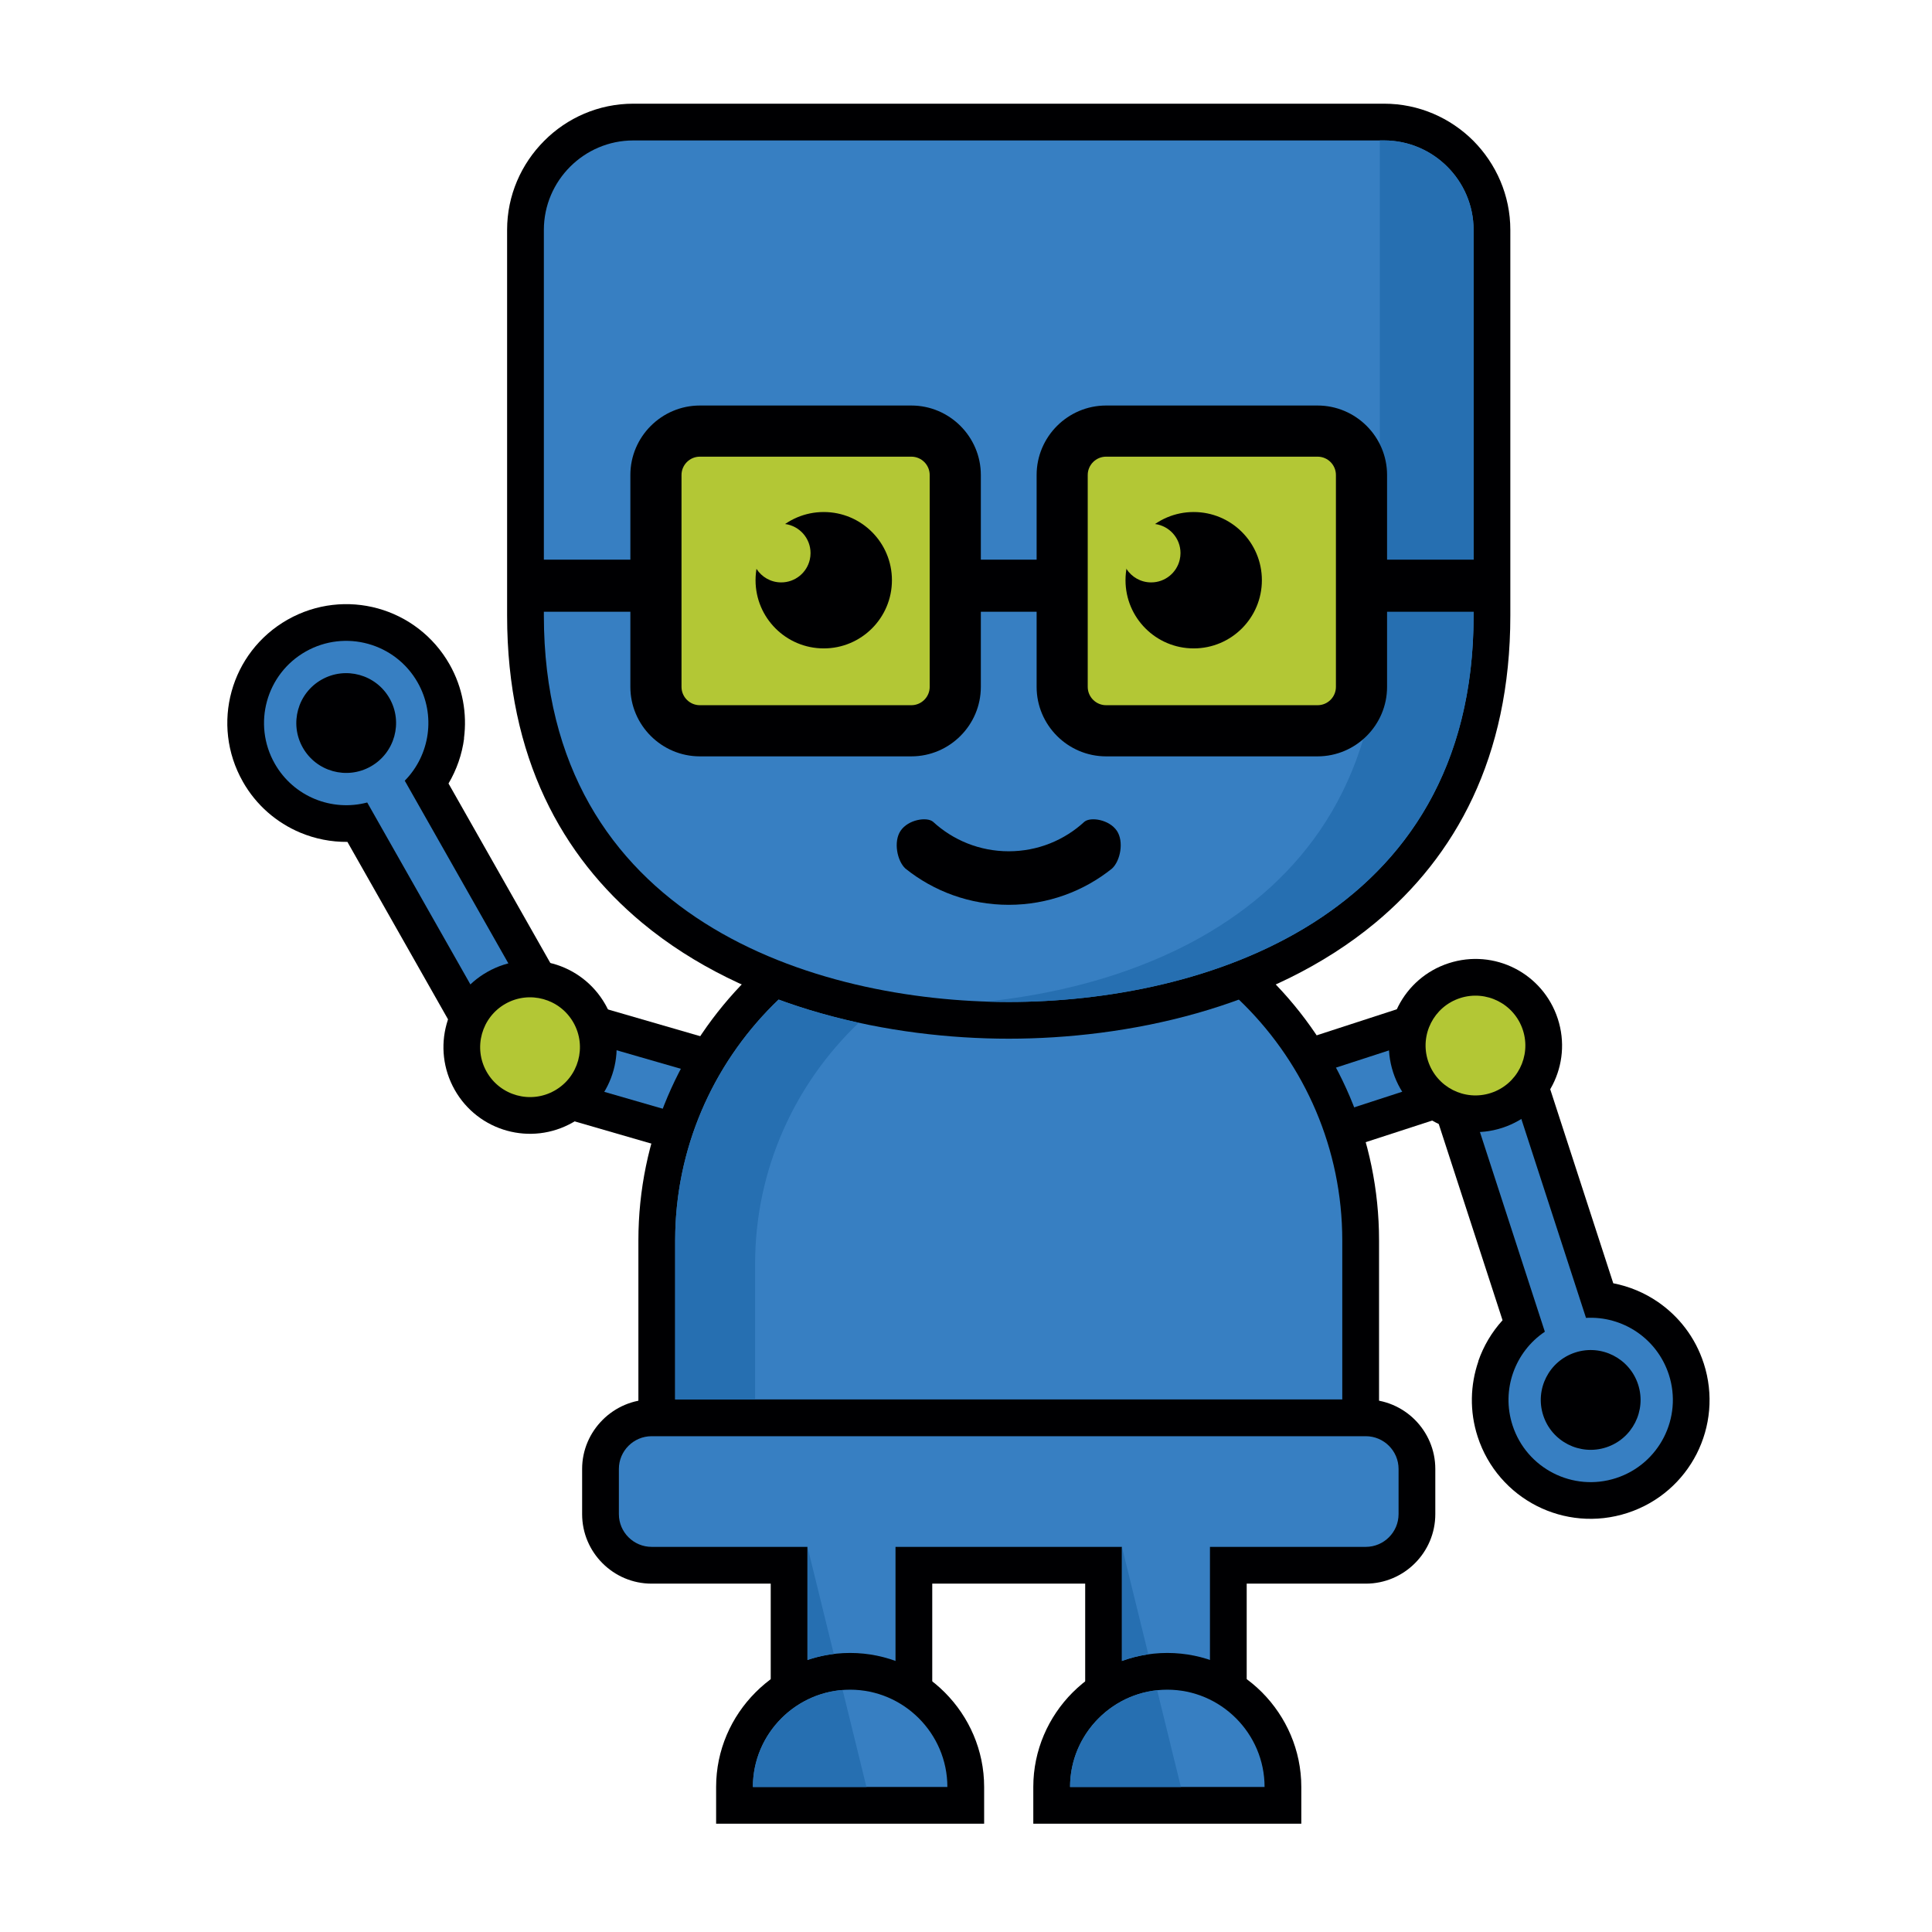 <?xml version="1.0" encoding="utf-8"?>
<!-- Generator: Adobe Illustrator 16.0.0, SVG Export Plug-In . SVG Version: 6.00 Build 0)  -->
<!DOCTYPE svg PUBLIC "-//W3C//DTD SVG 1.1//EN" "http://www.w3.org/Graphics/SVG/1.1/DTD/svg11.dtd">
<svg version="1.1" id="Layer_1" xmlns="http://www.w3.org/2000/svg" xmlns:xlink="http://www.w3.org/1999/xlink" x="0px" y="0px"
	 width="566.93px" height="566.93px" viewBox="0 0 566.93 566.93" enable-background="new 0 0 566.93 566.93" xml:space="preserve">
<path fill-rule="evenodd" clip-rule="evenodd" fill="#000002" d="M165.656,308.651c-0.047,0.407-0.165,0.92-0.334,1.501
	c-0.152,0.547-0.338,1.06-0.564,1.52c-0.229,0.494-0.499,0.972-0.786,1.389l-8.386,12.222l76.218,22.083l9.606-32.881
	l-75.924-22.014l0.244,14.592C165.739,307.618,165.712,308.156,165.656,308.651z"/>
<path fill-rule="evenodd" clip-rule="evenodd" fill="#377FC2" d="M175.651,313.165c0.613-2.084,0.877-4.193,0.842-6.259
	l51.57,14.887l-3.571,12.223l-51.64-14.914C174.059,317.331,175.017,315.335,175.651,313.165z"/>
<path fill-rule="evenodd" clip-rule="evenodd" fill="#000002" d="M160.83,281.421l-29.217-51.51
	c2.413-4.075,3.967-8.585,4.574-13.224l-0.04-0.009c0.951-7.261-0.351-14.883-4.223-21.715
	c-4.766-8.389-12.461-14.053-21.049-16.428c-8.585-2.365-18.095-1.454-26.476,3.294c-8.406,4.774-14.071,12.469-16.44,21.059
	c-2.37,8.576-1.458,18.073,3.286,26.453l0.013,0.031c3.941,6.958,9.943,12.048,16.802,14.939c4.375,1.841,9.105,2.778,13.884,2.735
	l36.159,63.766l10.004-10.529c0.238-0.252,0.616-0.591,1.146-0.99l-0.009-0.043c0.299-0.234,0.733-0.512,1.271-0.824
	c0.396-0.235,0.886-0.452,1.441-0.66l0.031-0.052c0.511-0.191,1.049-0.339,1.587-0.451l14.601-2.899L160.83,281.421z"/>
<path fill-rule="evenodd" clip-rule="evenodd" fill="#377FC2" d="M118.773,229.091l32.69,57.643
	c-2.14,0.425-4.257,1.197-6.263,2.335c-1.853,1.051-3.489,2.343-4.886,3.819l-32.557-57.404c-10.339,2.743-21.614-1.68-27.14-11.418
	c-6.571-11.584-2.508-26.298,9.076-32.869c11.584-6.567,26.298-2.504,32.869,9.08C128.004,209.873,126.151,221.608,118.773,229.091
	L118.773,229.091z M88.856,219.39c3.988,7.036,12.921,9.501,19.956,5.512c7.03-3.989,9.497-12.92,5.509-19.957
	c-3.99-7.031-12.921-9.496-19.953-5.508C87.333,203.427,84.867,212.359,88.856,219.39z"/>
<path fill-rule="evenodd" clip-rule="evenodd" fill="#000002" d="M153.63,303.929c0.919-0.521,1.982-0.625,2.942-0.365
	c0.954,0.27,1.818,0.904,2.343,1.823c0.517,0.921,0.613,1.979,0.349,2.935c-0.267,0.954-0.895,1.822-1.814,2.343
	c-0.921,0.521-1.979,0.617-2.944,0.348c-0.958-0.261-1.818-0.886-2.338-1.805c-0.517-0.921-0.613-1.979-0.343-2.951
	C152.083,305.3,152.708,304.441,153.63,303.929L153.63,303.929z M162.301,282.792c-6.254-1.728-13.186-1.059-19.293,2.409
	c-6.105,3.45-10.242,9.066-11.965,15.325c-1.727,6.249-1.068,13.177,2.399,19.305c3.464,6.111,9.081,10.243,15.338,11.962
	c6.256,1.728,13.186,1.059,19.293-2.414c6.112-3.454,10.238-9.07,11.967-15.329c1.727-6.25,1.058-13.185-2.401-19.287
	C174.168,288.651,168.555,284.52,162.301,282.792z"/>
<path fill-rule="evenodd" clip-rule="evenodd" fill="#B3C735" d="M148.316,294.554c7.037-3.984,15.969-1.511,19.957,5.521
	c3.989,7.03,1.52,15.963-5.512,19.946c-7.032,3.993-15.963,1.528-19.957-5.512C138.815,307.479,141.287,298.547,148.316,294.554z"/>
<path fill-rule="evenodd" clip-rule="evenodd" fill="#000002" d="M423.265,309.953c0.208,0.607,0.398,1.093,0.59,1.467
	c0.173,0.355,0.452,0.799,0.816,1.311l8.411,11.919l-51.578,16.77l-10.6-32.585l51.882-16.867l-0.042,14.826
	c0,0.504,0.051,1.042,0.139,1.589C422.952,308.876,423.082,309.415,423.265,309.953z"/>
<path fill-rule="evenodd" clip-rule="evenodd" fill="#377FC2" d="M413.038,313.286c0.669,2.065,1.632,3.958,2.83,5.643
	l-27.456,8.924l-3.94-12.11l27.535-8.949C411.998,308.945,412.336,311.133,413.038,313.286z"/>
<path fill-rule="evenodd" clip-rule="evenodd" fill="#000002" d="M440.911,387.417l-22.915-70.485l14.887,0.088
	c0.537,0,1.102-0.035,1.649-0.123l0.033-0.043c0.591-0.095,1.112-0.208,1.547-0.348c0.59-0.199,1.066-0.391,1.404-0.563v-0.035
	c0.609-0.294,1.042-0.556,1.32-0.746l11.909-8.315l22.655,69.721c4.697,0.911,9.149,2.777,13.057,5.451
	c6.146,4.21,11.007,10.398,13.471,18.003l0.018,0.035c2.969,9.157,1.953,18.646-2.082,26.579
	c-4.046,7.935-11.128,14.34-20.295,17.326c-9.192,2.985-18.69,1.979-26.632-2.066c-7.934-4.045-14.34-11.128-17.326-20.294
	c-2.431-7.482-2.179-15.209,0.208-22.136l-0.035-0.017C435.305,395.021,437.727,390.924,440.911,387.417z"/>
<path fill-rule="evenodd" clip-rule="evenodd" fill="#377FC2" d="M453.324,390.785l-20.485-63.02
	c2.179,0.009,4.41-0.321,6.606-1.033c2.031-0.669,3.888-1.606,5.555-2.77l20.399,62.76c10.677-0.616,20.832,5.972,24.306,16.632
	c4.113,12.655-2.812,26.258-15.487,30.381c-12.655,4.114-26.258-2.812-30.372-15.478
	C440.435,407.763,444.601,396.635,453.324,390.785L453.324,390.785z M480.694,406.279c-2.501-7.69-10.764-11.9-18.447-9.4
	c-7.69,2.5-11.9,10.764-9.399,18.453c2.499,7.692,10.764,11.893,18.454,9.393C478.992,422.226,483.193,413.961,480.694,406.279z"/>
<path fill-rule="evenodd" clip-rule="evenodd" fill="#000002" d="M440.816,330.96c-6.677,2.17-13.603,1.44-19.384-1.503
	c-5.79-2.951-10.459-8.115-12.629-14.8c-2.17-6.675-1.433-13.602,1.51-19.383c2.95-5.781,8.106-10.455,14.791-12.625
	c6.684-2.175,13.61-1.441,19.393,1.505c5.78,2.947,10.45,8.126,12.62,14.792c2.179,6.684,1.441,13.61-1.51,19.392
	C452.666,324.119,447.499,328.789,440.816,330.96L440.816,330.96z M431.197,310.248c0.896,0.451,1.962,0.564,2.96,0.243
	c0.999-0.33,1.788-1.042,2.24-1.928c0.461-0.902,0.581-1.961,0.252-2.959c-0.331-0.999-1.042-1.788-1.928-2.24
	c-0.894-0.451-1.953-0.564-2.951-0.243c-1.007,0.322-1.797,1.042-2.247,1.919c-0.452,0.902-0.574,1.962-0.252,2.96
	C429.601,308.998,430.313,309.797,431.197,310.248z"/>
<path fill-rule="evenodd" clip-rule="evenodd" fill="#B3C735" d="M437.483,320.726c-7.692,2.5-15.938-1.711-18.438-9.401
	c-2.499-7.69,1.703-15.938,9.393-18.437c7.692-2.5,15.946,1.7,18.445,9.392C449.384,309.97,445.174,318.225,437.483,320.726z"/>
<path fill-rule="evenodd" clip-rule="evenodd" fill="#000002" d="M296.002,255.341c29.895,0,57.063,12.226,76.761,31.913
	c19.687,19.695,31.907,46.865,31.907,76.761v68.21H187.331v-68.21c0-29.896,12.226-57.065,31.913-76.761
	C238.936,267.567,266.109,255.341,296.002,255.341L296.002,255.341z M357.502,302.505c-15.782-15.785-37.553-25.594-61.5-25.594
	c-23.941,0-45.716,9.809-61.506,25.594c-15.785,15.781-25.59,37.569-25.59,61.51v46.64h174.186v-46.64
	C383.092,340.074,373.301,318.286,357.502,302.505z"/>
<path fill-rule="evenodd" clip-rule="evenodd" fill="#377FC2" d="M296.002,266.125L296.002,266.125
	c53.836,0,97.878,44.044,97.878,97.889v57.429H198.121v-57.429C198.121,310.17,242.165,266.125,296.002,266.125z"/>
<path fill-rule="evenodd" clip-rule="evenodd" fill="#000002" d="M318.439,464.707h-44.878v52.117l-14.07-4.565
	c-1.58-0.505-3.165-0.904-4.722-1.146c-1.415-0.227-3.056-0.331-4.905-0.331s-3.489,0.104-4.909,0.331
	c-1.557,0.241-3.142,0.641-4.722,1.146l-14.07,4.565v-52.117h-34.957c-5.617,0-10.716-2.292-14.405-5.989
	c-3.693-3.681-5.98-8.785-5.98-14.409v-13.264c0-5.573,2.287-10.66,5.98-14.357l0.044-0.052c3.711-3.69,8.797-5.981,14.361-5.981
	h209.584c5.616,0,10.72,2.291,14.41,5.981c3.688,3.696,5.979,8.792,5.979,14.409v13.264c0,5.624-2.29,10.729-5.979,14.409
	c-3.69,3.697-8.794,5.989-14.41,5.989h-34.957v52.117l-14.062-4.565c-1.579-0.505-3.177-0.904-4.729-1.146
	c-1.416-0.227-3.048-0.331-4.906-0.331c-1.848,0-3.488,0.104-4.903,0.331c-1.554,0.241-3.144,0.641-4.724,1.146l-14.07,4.565
	V464.707L318.439,464.707z M296.002,443.128h44.009v46.127l2.126-0.051l2.135,0.051v-46.127h55.339v-10.903H192.392v10.903h55.342
	v46.127l2.13-0.051l2.128,0.051v-46.127H296.002z"/>
<path fill-rule="evenodd" clip-rule="evenodd" fill="#377FC2" d="M329.221,453.917h-33.219H262.78v48.106
	c-4.066-1.318-8.406-2.031-12.916-2.031s-8.85,0.713-12.916,2.031v-48.106h-45.736c-5.287,0-9.606-4.314-9.606-9.608v-13.264
	c0-5.278,4.319-9.602,9.606-9.602h104.79h104.789c5.285,0,9.609,4.323,9.609,9.602v13.264c0,5.294-4.324,9.608-9.609,9.608h-45.738
	v48.106c-4.061-1.318-8.402-2.031-12.916-2.031c-4.504,0-8.846,0.713-12.916,2.031V453.917z"/>
<path fill-rule="evenodd" clip-rule="evenodd" fill="#000002" d="M249.465,485.045c10.772,0,20.594,4.418,27.734,11.544l0.043,0.044
	c7.123,7.137,11.545,16.962,11.545,27.734v10.79h-78.649v-10.79c0-10.79,4.431-20.615,11.567-27.761
	C228.806,489.463,238.642,485.045,249.465,485.045L249.465,485.045z M261.99,511.789c-3.194-3.186-7.628-5.174-12.525-5.174
	c-4.869,0-9.31,2.006-12.529,5.227h-0.043c-0.543,0.537-1.054,1.128-1.524,1.735h28.195c-0.475-0.607-0.986-1.198-1.529-1.735
	L261.99,511.789z"/>
<path fill-rule="evenodd" clip-rule="evenodd" fill="#377FC2" d="M249.465,495.825L249.465,495.825
	c15.695,0,28.533,12.84,28.533,28.542h-57.069C220.929,508.665,233.766,495.825,249.465,495.825z"/>
<path fill-rule="evenodd" clip-rule="evenodd" fill="#000002" d="M342.536,485.045c10.825,0,20.661,4.418,27.778,11.544
	c7.117,7.163,11.545,16.988,11.545,27.778v10.79h-78.646v-10.79c0-10.772,4.427-20.598,11.546-27.734l0.051-0.044
	C321.945,489.463,331.772,485.045,342.536,485.045L342.536,485.045z M355.07,511.842c-3.221-3.221-7.655-5.227-12.534-5.227
	c-4.895,0-9.331,1.988-12.517,5.174l-0.053,0.053c-0.537,0.537-1.051,1.128-1.527,1.735h28.193
	c-0.468-0.607-0.972-1.198-1.519-1.735H355.07z"/>
<path fill-rule="evenodd" clip-rule="evenodd" fill="#377FC2" d="M342.536,495.825L342.536,495.825
	c15.702,0,28.542,12.84,28.542,28.542h-57.074C314.004,508.665,326.843,495.825,342.536,495.825z"/>
<path fill-rule="evenodd" clip-rule="evenodd" fill="#000002" d="M296.002,52.001h-110.16c-4.24,0-8.107,1.745-10.916,4.549h-0.039
	c-2.778,2.773-4.51,6.64-4.51,10.906v113.175c0,34.466,13.004,58.025,31.801,73.649c26.067,21.667,63.532,28.949,93.823,28.949
	c30.294,0,67.75-7.283,93.826-28.949c18.802-15.625,31.795-39.183,31.795-73.649V67.457c0-4.266-1.727-8.133-4.504-10.906h-0.044
	c-2.804-2.804-6.675-4.549-10.911-4.549H296.002L296.002,52.001z M185.842,30.427h220.322c10.191,0,19.452,4.171,26.161,10.872
	c6.694,6.745,10.869,16.007,10.869,26.158v113.175c0,41.766-16.207,70.689-39.635,90.168
	c-30.624,25.447-73.332,33.997-107.558,33.997c-34.22,0-76.935-8.55-107.561-33.997c-23.428-19.479-39.635-48.402-39.635-90.168
	V67.457c0-10.151,4.177-19.414,10.895-26.136C166.381,34.598,175.647,30.427,185.842,30.427z"/>
<path fill-rule="evenodd" clip-rule="evenodd" fill="#377FC2" d="M296.002,41.212H185.839c-14.437,0-26.246,11.809-26.246,26.245
	v113.175c0,89.287,80.12,113.384,136.409,113.384c56.291,0,136.411-24.097,136.411-113.384V67.457
	c0-14.436-11.814-26.245-26.249-26.245H296.002z"/>
<path fill-rule="evenodd" clip-rule="evenodd" fill="#266FB1" d="M221.58,370.89c0-27.761,11.701-52.916,30.421-70.763
	c-3.902-0.851-7.804-1.832-11.688-2.943c-3.981-1.137-7.934-2.421-11.85-3.862c-4.457,4.262-8.521,8.941-12.118,13.976
	c-6.671,9.323-11.753,19.861-14.83,31.197c-2.214,8.142-3.394,16.701-3.394,25.521v46.64h10.785h12.674V370.89z"/>
<path fill-rule="evenodd" clip-rule="evenodd" fill="#266FB1" d="M355.505,273.195c28.229-17.026,49.4-45.697,49.4-91.595V52.001
	V41.212h1.259c14.435,0,26.249,11.809,26.249,26.245v113.175c0,54.839-30.225,85.085-66.579,100.259
	c-3.905,1.627-7.863,3.082-11.865,4.371c-4.557,1.472-9.148,2.73-13.758,3.789c-15.147,3.507-30.4,4.965-44.209,4.965
	c-2.196,0-4.419-0.034-6.686-0.112c13.863-1.441,28.342-4.401,42.162-9.384c4.426-1.597,8.801-3.398,13.055-5.43
	c3.481-1.653,6.891-3.459,10.19-5.425C354.984,273.513,355.253,273.353,355.505,273.195z"/>
<path fill-rule="evenodd" clip-rule="evenodd" fill="#000002" d="M184.974,179.513v22.048c0,11.215,9.175,20.386,20.387,20.386
	h62.073c11.21,0,20.386-9.171,20.386-20.386v-22.048h8.183h8.186v22.048c0,11.215,9.166,20.386,20.38,20.386h62.065
	c11.216,0,20.39-9.171,20.39-20.386v-22.048h28.351c4.192,0,7.631-3.438,7.631-7.644c0-4.197-3.438-7.634-7.631-7.634h-28.351
	v-24.853c0-11.215-9.174-20.386-20.39-20.386h-62.065c-11.214,0-20.38,9.171-20.38,20.386v24.853h-8.186h-8.183v-24.853
	c0-11.215-9.175-20.386-20.386-20.386h-62.073c-11.212,0-20.387,9.171-20.387,20.386v24.853h-28.34
	c-4.207,0-7.643,3.437-7.643,7.634c0,4.206,3.436,7.644,7.643,7.644H184.974z"/>
<path fill-rule="evenodd" clip-rule="evenodd" fill="#B3C735" d="M324.567,134.005h62.074c2.96,0,5.373,2.417,5.373,5.377v62.178
	c0,2.96-2.413,5.377-5.373,5.377h-62.074c-2.951,0-5.382-2.417-5.382-5.377v-62.178
	C319.186,136.423,321.616,134.005,324.567,134.005L324.567,134.005z M267.434,134.005h-62.073c-2.956,0-5.378,2.417-5.378,5.377
	v62.178c0,2.96,2.422,5.377,5.378,5.377h62.073c2.956,0,5.378-2.417,5.378-5.377v-62.178
	C272.812,136.423,270.39,134.005,267.434,134.005z"/>
<path fill-rule="evenodd" clip-rule="evenodd" fill="#000002" d="M261.731,170.259c0-11.054-8.958-20.008-20.009-20.008
	c-11.049,0-20.013,8.954-20.013,20.008c0,11.051,8.963,20.009,20.013,20.009C252.773,190.268,261.731,181.31,261.731,170.259
	L261.731,170.259z M330.271,170.259c0-11.054,8.958-20.008,20.008-20.008c11.051,0,20.009,8.954,20.009,20.008
	c0,11.051-8.958,20.009-20.009,20.009C339.229,190.268,330.271,181.31,330.271,170.259z"/>
<path fill-rule="evenodd" clip-rule="evenodd" fill="#B3C735" d="M221.988,166.931c1.527,2.387,4.205,3.971,7.252,3.971
	c4.088,0,7.514-2.848,8.386-6.666c0.147-0.625,0.221-1.271,0.221-1.937c0-4.366-3.25-7.973-7.461-8.532
	c-0.373-0.053-0.76-0.074-1.146-0.074c-4.753,0-8.603,3.85-8.603,8.606c0,0.665,0.074,1.311,0.212,1.937
	C221.076,165.203,221.463,166.114,221.988,166.931z"/>
<path fill-rule="evenodd" clip-rule="evenodd" fill="#B3C735" d="M330.54,166.931c1.528,2.387,4.21,3.971,7.257,3.971
	c4.088,0,7.517-2.848,8.386-6.666c0.147-0.625,0.226-1.271,0.226-1.937c0-4.366-3.247-7.973-7.466-8.532
	c-0.373-0.053-0.755-0.074-1.146-0.074c-4.756,0-8.603,3.85-8.603,8.606c0,0.665,0.079,1.311,0.218,1.937
	C329.638,165.203,330.02,166.114,330.54,166.931z"/>
<path fill-rule="evenodd" clip-rule="evenodd" fill="#000002" d="M273.767,241.117c-1.832-1.476-7.258-0.633-9.492,2.665
	c-2.14,3.16-1.042,8.82,1.406,11.085c8.303,6.662,18.845,10.646,30.321,10.646c11.475,0,22.021-3.984,30.318-10.646
	c2.448-2.265,3.543-7.925,1.408-11.085c-2.24-3.298-7.665-4.14-9.497-2.665c-5.841,5.391-13.645,8.685-22.229,8.685
	C287.42,249.802,279.612,246.508,273.767,241.117z"/>
<path fill-rule="evenodd" clip-rule="evenodd" fill="#266FB1" d="M329.221,499.151c-4.393,2.344-8.124,5.799-10.781,9.981
	c-2.812,4.418-4.436,9.636-4.436,15.234h32.525l-2.656-10.79l-0.677-2.786l-1.024-4.176l-1.623-6.597l-0.99-4.028
	C335.871,496.374,332.371,497.476,329.221,499.151L329.221,499.151z M247.26,495.922c-3.667,0.278-7.152,1.267-10.312,2.821
	c-4.319,2.117-8.025,5.304-10.785,9.202c-3.294,4.643-5.234,10.32-5.234,16.422h33.324l-2.651-10.79l-0.687-2.786l-1.024-4.176
	l-1.618-6.597L247.26,495.922L247.26,495.922z M236.948,487.103c2.475-0.843,5.052-1.441,7.716-1.771l-7.716-31.415V487.103
	L236.948,487.103z M329.221,453.917v33.481c2.483-0.913,5.068-1.562,7.743-1.955L329.221,453.917z"/>
</svg>
